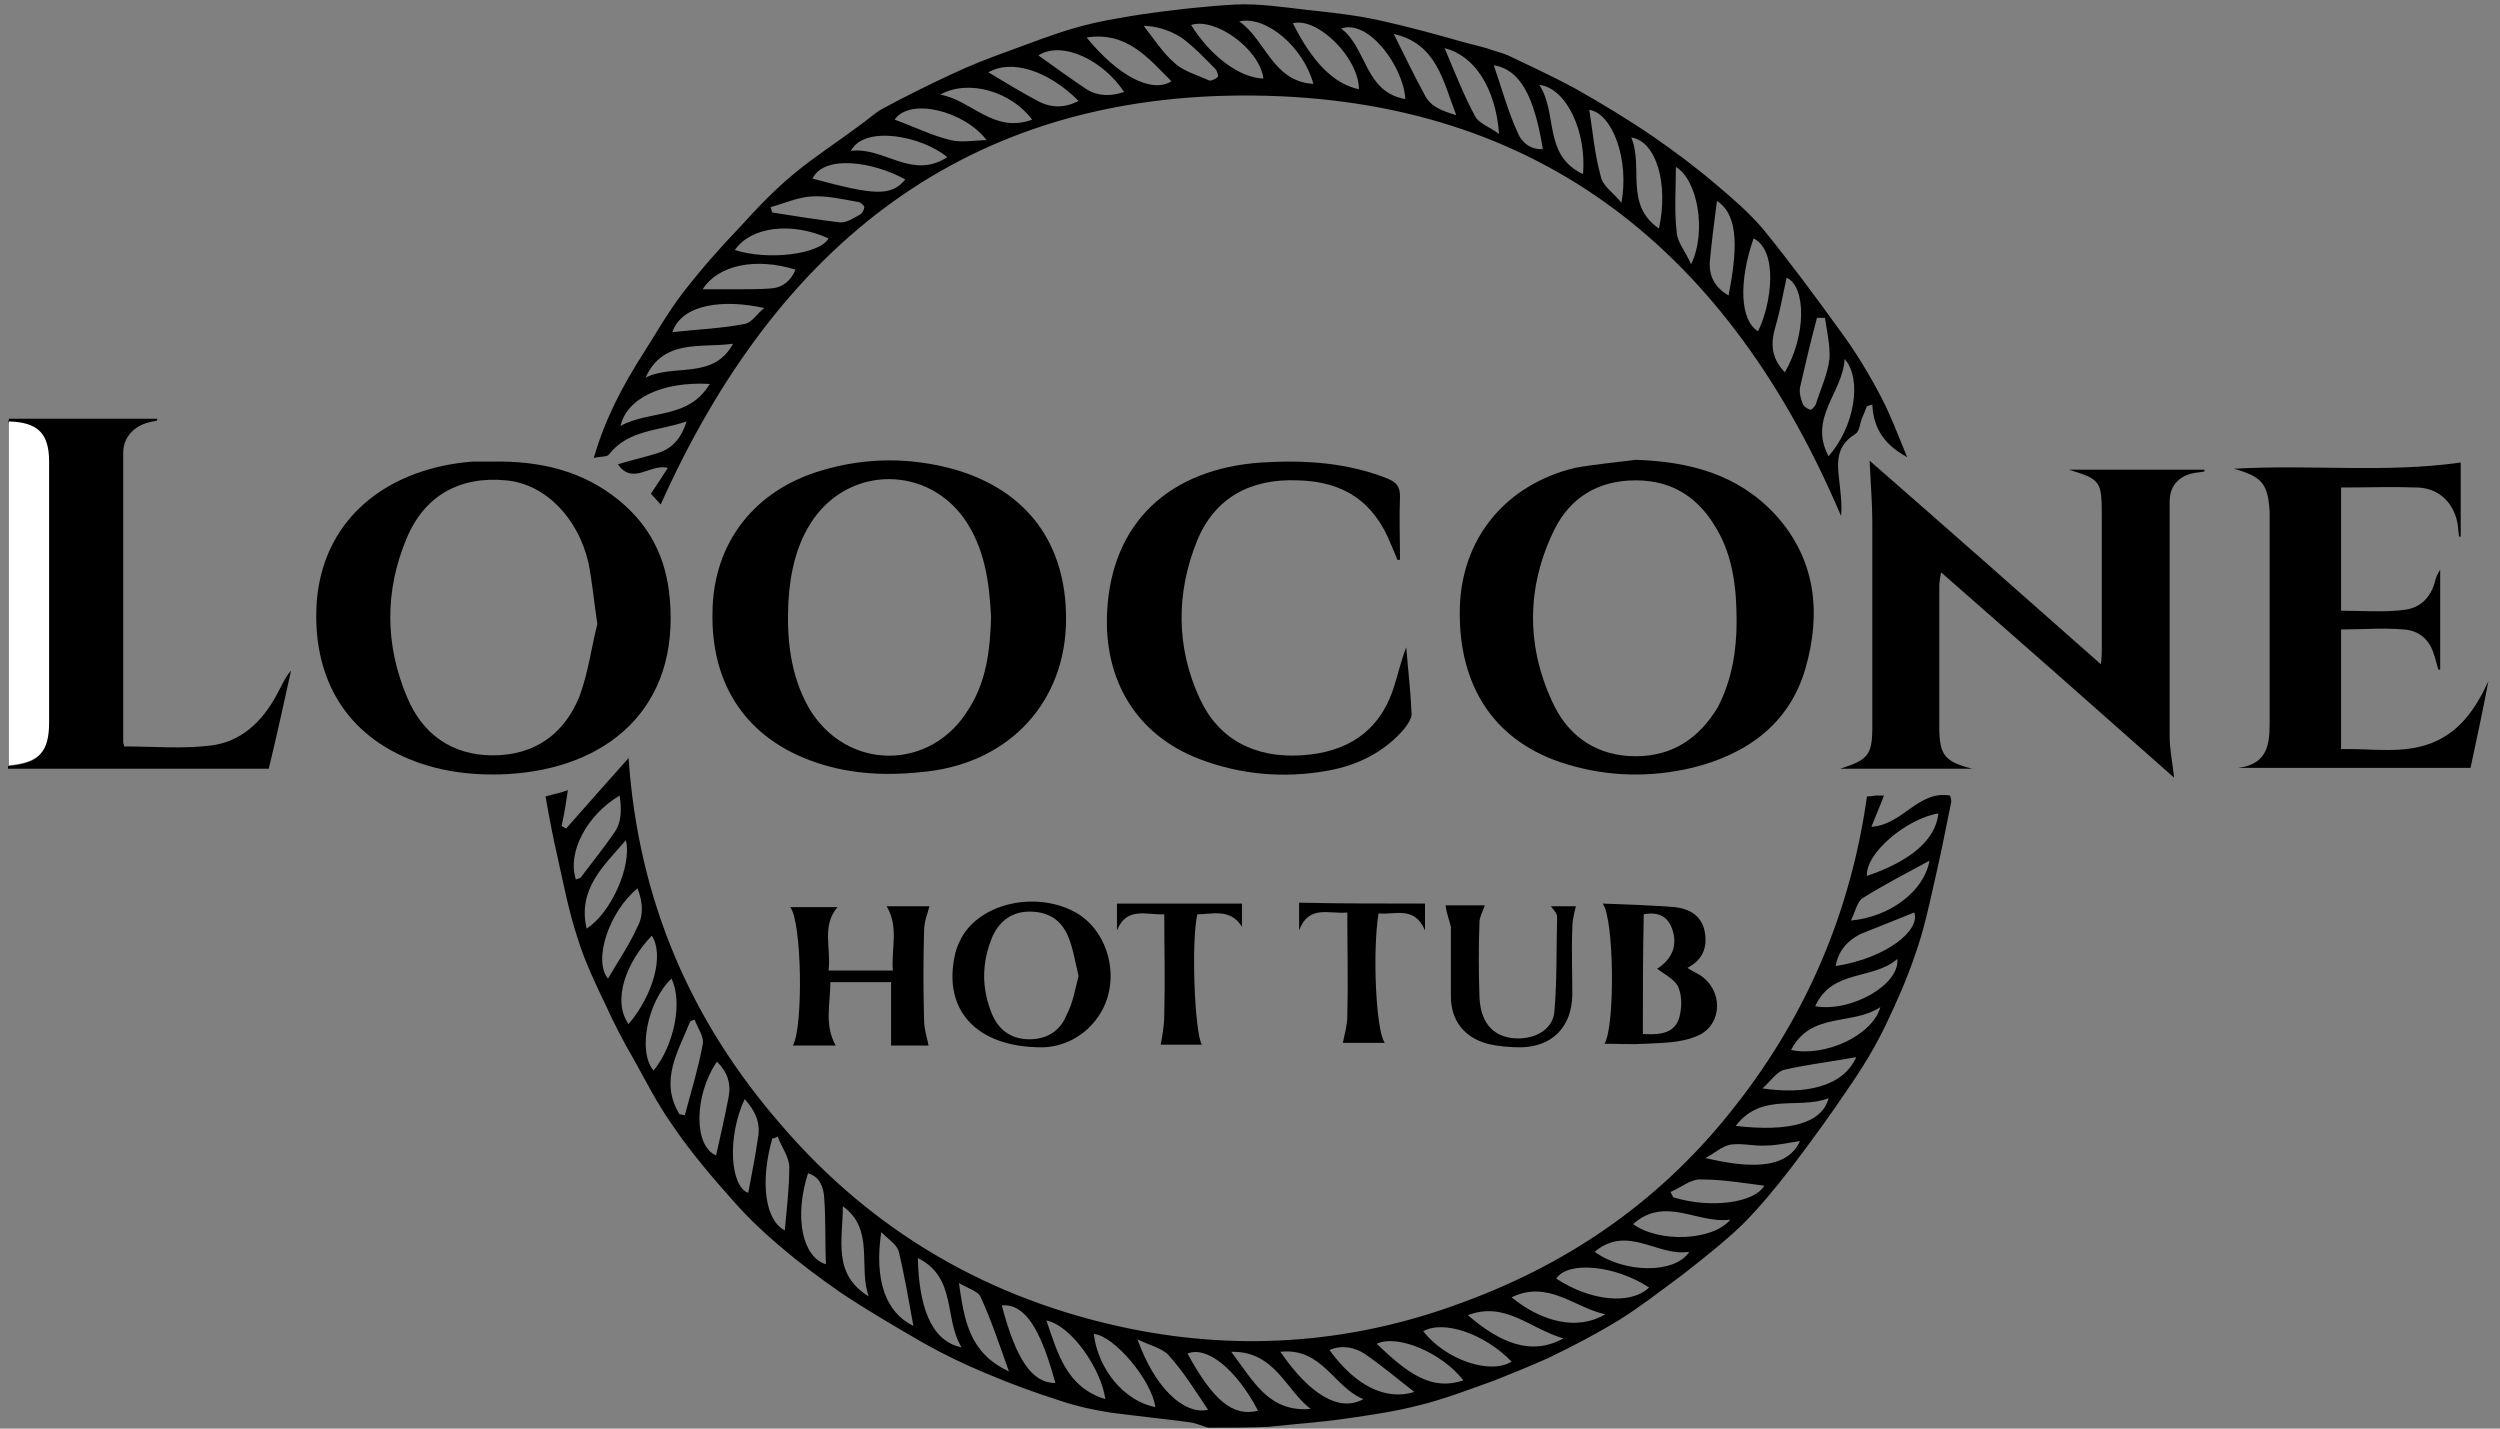 <svg xmlns="http://www.w3.org/2000/svg" xmlns:xlink="http://www.w3.org/1999/xlink" id="Layer_1" x="0px" y="0px" viewBox="0 0 280 160" style="enable-background:new 0 0 280 160;" xml:space="preserve"><rect x="0" y="0" width="280" height="160" fill="#808080" stroke="none"/><style type="text/css">	.st0{fill:#FFFFFF;}</style><g>	<path d="M135.3,159.9c-0.7-0.2-1.3-0.5-2-0.6c-3-0.4-6-0.7-9-1.1c-1.9-0.3-3.7-0.7-5.5-1.3c-2.8-0.9-5.6-1.9-8.4-3.1  c-2.4-1-4.7-2.1-7-3.4c-3.1-1.8-6.2-3.6-9.2-5.6c-2.3-1.6-4.6-3.3-6.7-5.1c-1.8-1.5-3.6-3.2-5.2-5c-2.5-2.8-4.9-5.6-7-8.7  c-1.7-2.4-3-5-4.4-7.5c-1.1-1.9-2.1-3.8-3-5.8c-1.2-2.5-2.4-5-3.2-7.6c-1-3-1.6-6.2-2.3-9.3c-0.5-2.2-0.9-4.3-1.3-6.6  c1-0.3,1.7-0.4,2.5-0.7c-0.2,1.4-0.4,2.7-0.7,4c0.2,0.1,0.3,0.2,0.5,0.3c2.2-2.5,4.5-5.1,7-7.9c1.1,16,7,29.5,17.1,41.1  c10.3,12,23.4,19.6,39,22.8c12.7,2.6,25.3,1.6,37.5-3c12.2-4.5,22.4-11.7,30.4-22c8-10.2,12.9-21.8,14.7-34.6c0.5,0,0.8-0.1,1-0.1  c0.3,0,0.6,0,0.9,0c-0.4,1.1-0.9,2.2-1.4,3.5c3.5-0.2,5.2-4.1,8.8-3.5c0.1,0.3,0.2,0.6,0.1,0.9c-0.6,3-1.2,6-1.9,9  c-0.6,2.7-1.2,5.4-2.1,7.9c-0.9,2.7-2.1,5.4-3.3,7.9c-1.2,2.5-2.6,4.8-4.2,7.1c-2,3-4.2,6-6.4,8.9c-1.7,2.2-3.5,4.4-5.5,6.4  c-2.1,2-4.4,3.8-6.7,5.6c-2.3,1.7-4.6,3.5-7,5c-2.6,1.6-5.3,3-8,4.3c-2,0.9-4,1.7-6,2.5c-2.8,1-5.6,2.1-8.5,2.8  c-2.7,0.7-5.5,1.1-8.3,1.5c-2.8,0.4-5.7,0.6-8.5,0.9C140,159.9,137.7,159.9,135.3,159.9z M76.1,124.8c0.2,0,0.4,0.1,0.6,0.1  c0.7-2.6,1.5-5.2,2-7.9c0.2-0.9-0.6-1.9-0.9-2.8c-0.2,0.1-0.4,0.1-0.5,0.2C76,117.7,73.8,121,76.1,124.8z M174.3,143.2  c3.8,2.5,8.3,3,10.4,1C180.9,141.7,175.6,141.2,174.3,143.2z M80.2,129.4c0.5-2.2,1-4.4,1.4-6.5c0.3-1.5-0.1-2.8-1.3-4  C77.7,122.7,77.7,128.4,80.2,129.4z M159.4,149.1c2.5,3.2,7.5,4.9,9.9,3.4C166.3,149.4,161.7,147.8,159.4,149.1z M75.2,109.6  c-2.7,2.6-3.8,8.2-2,10.3C75.5,117.1,76.5,112.2,75.2,109.6z M102.8,140.9c0.1,5,1.3,9.3,4.9,10  C105.7,147.7,107.2,143.1,102.8,140.9z M189.2,140.2c-3.5,0.6-6.9-3.1-10.6,0C181.9,142.6,187.6,142.7,189.2,140.2z M175.1,149.9  c-3.8-1.1-6.5-4.2-10.7-2.6C168,150.4,171.5,151.9,175.1,149.9z M122.5,149.4c0.5,4,3.4,7.5,6.9,8.2  C129,154.6,124.8,149.6,122.5,149.4z M203.3,112.7c4,0.7,9.5-2.4,9.2-5.3C209.8,109.8,205.2,108.5,203.3,112.7z M163.9,154.6  c-2.4-3.1-7.4-5.2-9.7-4.1C157.7,153.9,160.4,155.8,163.9,154.6z M117.2,147.9c1.3,3.8,2.3,7.5,6.6,8.8  C123.3,153.2,119.9,148.4,117.2,147.9z M146.8,157.8c-2.8-2.1-4-6.5-8.9-6.4C140.4,154.7,142.1,158.2,146.8,157.8z M70.1,94.1  c-2.6,3-5.4,5.5-4.4,9.9C68.4,102.3,70.8,97,70.1,94.1z M113,153.6c-1.1-3.1-2-5.8-3.2-8.4c-0.3-0.6-1.4-0.9-2.4-1.5  C108,147.8,108.5,151.5,113,153.6z M205.6,108.2c5.7-0.9,9.5-4,8.8-6c-2,0.8-4,1.6-6,2.4C207,105.3,205.9,106.4,205.6,108.2z   M98.7,138c-0.8,5.4,0.5,9,3.6,10.5c-0.5-2.8-1-5.6-1.6-8.2C100.5,139.4,99.6,138.9,98.7,138z M118.2,154.9c-1.7-6.3-3.5-8.9-6-8.7  C113.8,152.3,115.6,154.9,118.2,154.9z M209.1,98.1c5-1.7,7.7-4.1,8-7C213.5,91.7,208.9,95.6,209.1,98.1z M200.6,117.6  c3.8,0.8,9.1-1.6,10-4.8C207.4,114.9,202.8,113.3,200.6,117.6z M143.4,151.4c3.3,4.8,6.6,6.8,9.3,5.3  C149.4,155.4,148.1,150.9,143.4,151.4z M69.4,89.1c-3.7,2.2-5.9,6.4-4.9,9.4c0.2-0.1,0.5-0.1,0.6-0.3c1.2-1.6,2.5-3.2,3.6-4.8  C69.7,92.1,69.6,90.6,69.4,89.1z M179.8,147.2c-3.4-0.7-6.4-3.9-10.5-1.9C172.6,148,176.6,149.1,179.8,147.2z M207.3,103.1  c4.4-0.4,8.2-3.3,8.8-6.7c-2.6,1.4-5.1,2.7-7.5,4.2C208,101,207.8,102.1,207.3,103.1z M197.4,121.9c4.6,0.7,9-0.1,10.5-3.5  c-2.7,0.5-5.4,0.8-8,1.4C199,120,198.4,121,197.4,121.9z M135.3,157.9c-1.4-2.1-2.7-4.2-4.4-6.1c-0.7-0.8-2.1-1.1-3.5-1.8  C129.3,155.4,132.6,158.5,135.3,157.9z M71.4,99.5c-3.2,2.6-5,8.1-3.3,10.1c1.1-1.9,2.4-3.8,3.3-5.8C72.1,102.5,72,101,71.4,99.5z   M140.9,158c-2.4-4.6-5.7-7.3-7.9-6.4C135.9,156.9,138.1,158.7,140.9,158z M194.4,126.1c6,0.7,9.7-0.3,10.4-3.1  C201.4,124.3,197.3,122.3,194.4,126.1z M97.3,145.2c-1.2-3.3,0.7-7.5-2.9-10.1C94.4,138.8,93.2,142.7,97.3,145.2z M70.4,114.7  c2.8-3.3,4-7.8,2.6-9.9C70.2,107.7,68.5,112,70.4,114.7z M158.4,155.9c-1.9-1.5-3.7-3-5.6-4.3c-1.1-0.7-2.5-1-3.9-0.4  C151.8,155.2,155.2,156.9,158.4,155.9z M83.4,123.1c-2,4.3-1.6,9.8,0.4,10.5c0.4-2.1,0.8-4.1,1.1-6.2  C85.2,125.8,84.6,124.4,83.4,123.1z M182.9,137.1c2.9,2.1,8.9,1.9,10.9-0.5C190.1,137.1,186.5,133.9,182.9,137.1z M87.1,127.3  c-0.2,0.1-0.4,0.2-0.6,0.2c-1.4,4.9-0.8,9.2,1.4,10.3c0.2-2.3,0.5-4.7,0.5-7.1C88.4,129.6,87.5,128.4,87.1,127.3z M92.5,141.6  c-0.1-2.5,0-5-0.2-7.6c-0.1-1.1-0.5-2.2-1.8-2.6C88.9,136.4,89.9,140.8,92.5,141.6z M187.1,133.5c0.1,0.2,0.2,0.4,0.3,0.6  c4.3,1.3,9.1,0.6,10.2-1.3c-2.3-0.3-4.7-0.7-7-0.7C189.4,132,188.3,133,187.1,133.5z M201.6,127.8c-1.4,0.2-2.6,0.5-3.8,0.5  c-1.3,0.1-2.7-0.3-4-0.1c-1,0.2-1.8,1-2.8,1.5C195.7,130.8,200.1,131.1,201.6,127.8z"></path>	<path d="M1,46.9c5.5,0,11.1,0,16.6,0c0,0.1,0,0.1,0,0.2c-0.3,0.1-0.6,0.1-0.9,0.2c-1.7,0.4-2.9,1.7-2.9,3.4c0,10.8,0,21.6,0,32.4  c0,0.2,0.1,0.3,0.1,0.5c3.3,0,6.5,0.3,9.7-0.1c3.4-0.4,5.8-2.7,7.4-5.7c0.5-0.9,0.9-1.9,1.6-2.7c-0.8,3.6-1.6,7.3-2.5,11  c-9.8,0-19.5,0-29.2,0c0-0.1,0-0.2,0-0.3c3.4-0.3,4.5-1.4,4.5-4.8c0-9.7,0-19.5,0-29.2c0-3.2-1.3-4.4-4.5-4.5C1,47.1,1,47,1,46.9z"></path>	<path class="st0" d="M1,47.2c3.2,0.1,4.5,1.3,4.5,4.5c0,9.7,0,19.5,0,29.2c0,3.3-1.1,4.5-4.5,4.8C1,72.9,1,60.1,1,47.2z"></path>	<path d="M74,56.5c-0.4-0.4-0.7-0.8-1.1-1.2c0.6-0.9,1.2-1.8,1.9-2.9c-2-0.5-3.9,2-5.6-0.4c1.6-0.5,3.1-0.8,4.6-1.3  c1.5-0.5,2.5-1.6,3.1-3.5c-3.2,1.1-6.5,0.9-8.7,3.7c-0.2,0.3-1,0.2-1.7,0.4c1.3-4.5,3.3-8.2,5.6-11.8c1.4-2.2,2.7-4.5,4.3-6.6  c2-2.6,4.2-5.1,6.5-7.5c1.9-2.1,3.9-4.2,6.1-6c2.3-1.9,4.8-3.5,7.2-5.3c0.9-0.6,1.7-1.4,2.6-1.9c2.6-1.4,5.2-2.7,7.8-3.9  c2.1-1,4.2-1.8,6.4-2.6c2.5-0.9,5-1.9,7.5-2.6c2.4-0.7,4.9-1.1,7.4-1.5c3.5-0.5,7-0.9,10.6-1.1c2.6-0.1,5.2,0.3,7.8,0.6  c2.8,0.3,5.6,0.6,8.3,1.2c3.2,0.7,6.4,1.6,9.6,2.5c0.8,0.2,1.6,0.4,2.3,0.6c0.8,0.3,1.7,0.5,2.4,0.8c2.5,1.2,5.1,2.4,7.5,3.7  c3,1.7,6,3.5,8.9,5.5c2.3,1.6,4.6,3.3,6.7,5.1c1.9,1.6,3.9,3.3,5.5,5.2c3,3.7,5.9,7.6,8.7,11.5c1.7,2.3,3.2,4.8,4.5,7.3  c1.1,2.1,1.9,4.3,2.9,6.7c-2.4-1.3-3.8-3.1-3.9-5.9c-0.2,0.1-0.4,0.1-0.6,0.2c-0.2,0.4-0.3,0.8-0.5,1.2c-0.3,0.6-0.3,1.6-0.8,1.9  c-2.6,1.6-1.9,3.9-1.7,6.2c0.1,1,0.2,1.9,0.1,3c-12.4-29.2-33.4-46.8-65.9-47.1C108.2,10.4,87,27.5,74,56.5z M106.1,17.6  c-2.9-2.4-9.3-3.6-10.8-0.7C99,16.4,102.1,20.2,106.1,17.6z M100.2,13.4c2.2,0.8,4.2,1.8,6.3,2.3c1.3,0.3,2.7,0,4,0  C108,12.4,101.9,10.9,100.2,13.4z M121.7,4.2c3.5,4.3,7.3,6.3,9.5,4.9C128.6,6.5,126.2,3.5,121.7,4.2z M177.3,19.5  c0.4-4.7-1.8-9.6-4.9-10C174.5,12.7,172.8,17.4,177.3,19.5z M204.8,51.1c2.9-3.3,3.8-8.6,1.8-10.9C206.4,44,202.5,46.8,204.8,51.1z   M156.1,3.8c1.2,2.4,2.3,4.7,3.5,6.9c0.7,1.3,1.9,1.7,3.5,2.2C161.6,9,160.9,4.9,156.1,3.8z M82.3,28c3.7,1.2,9.5,0.5,10.5-1.3  C88.6,24.8,84.1,25.4,82.3,28z M115.6,13.4c-2.3-3.1-7.1-4.6-10.3-2.8C108.8,11.2,111.3,15,115.6,13.4z M167.3,7.3  c0.9,2.6,1.6,5.2,2.7,7.6c0.4,1,1.4,1.9,2.8,1.8C171.8,10.6,170.2,7.8,167.3,7.3z M178,12.3c0.4,2.5,0.6,5,1.3,7.5  c0.2,1,1.3,1.7,2.3,2.9C182.5,17.9,180.6,12.7,178,12.3z M101.4,20.1c-3.6-2-9.1-2.8-10.4-0.1C98,21.9,99.8,22,101.4,20.1z   M199.9,41.7c2.4-4.1,2.4-9.6,0.2-10.6c-0.4,1.8-0.7,3.6-1.2,5.3C198.3,38.4,198.3,40,199.9,41.7z M157.4,11.1  c-0.2-3.6-4.1-9-7.2-7.9C153.1,5.3,152.8,10.3,157.4,11.1z M78.7,32.4c1.4,0,2.7,0,3.9,0c1.3,0,2.6,0,3.8-0.1  c1.3-0.1,2.2-0.9,2.7-2.1C84.6,28.8,80.4,29.7,78.7,32.4z M128.1,2.9c1.1,1.4,2.1,3,3.5,4.2c1,0.9,2.5,1.3,3.8,1.9  c0.2,0.1,0.7-0.1,1-0.4c0.1-0.1-0.1-0.7-0.3-0.9c-1.2-1.2-2.4-2.5-3.8-3.5C130.9,3.3,129.3,2.9,128.1,2.9z M147.1,9.4  c-1.1-4.1-5.3-7.7-8.3-7C141.8,4.5,142.5,9.1,147.1,9.4z M196.4,26.7c-1.7,4.9-1.5,9.2,0.5,10.4C198.4,34.1,199.2,28.1,196.4,26.7z   M204.4,35.6c-0.3,0-0.6,0-0.9,0c-0.7,2.6-1.3,5.2-1.9,7.8c-0.1,0.6,0.1,1.3,0.3,1.8c0.1,0.3,0.5,0.6,0.9,0.7  c0.1,0,0.5-0.4,0.6-0.7c0.5-1.6,1.3-3.3,1.5-5C205,38.7,204.6,37.1,204.4,35.6z M125.9,10.3c-2.3-3.5-6.9-5.8-9.6-4.1  c1.8,1.3,3.6,2.6,5.4,3.8C123,10.8,124.4,10.8,125.9,10.3z M85.6,34.5c-4.5-1-9.2-0.5-10.3,2.7c2.7-0.3,5.4-0.4,8-0.9  C84.2,36.2,84.8,35.1,85.6,34.5z M82.1,38.5c-3.6,0.5-7.8-0.6-9.8,3.8C75.4,40.7,79.9,42.6,82.1,38.5z M185.8,25.6  c1.1-5-0.3-9.8-3.1-10.2C184.1,18.7,181.9,22.9,185.8,25.6z M161.8,5.4c1.1,2.6,2.1,5.2,3.4,7.6c0.4,0.8,1.6,1.2,2.7,2  C167.5,9.8,165.1,6.2,161.8,5.4z M152.2,10c0-3.5-4.6-8.1-7.4-7.4C147,7,149.4,9.4,152.2,10z M86.3,23.2c0.1,0.2,0.1,0.4,0.2,0.6  c2.5,0.4,5,0.8,7.5,1.1c0.7,0.1,1.5-0.4,2.2-0.8c0.3-0.1,0.6-0.6,0.6-0.9c0-0.2-0.5-0.6-0.8-0.6c-1.7-0.3-3.4-0.7-5.1-0.6  C89.3,22.1,87.8,22.8,86.3,23.2z M79.5,43c-5.3-0.3-9.3,1.6-10,4.7C72.8,45.9,77.1,47,79.5,43z M110.7,8.1c2,1.2,3.8,2.3,5.7,3.3  c1.4,0.7,2.9,0.7,4.4-0.1C117.4,7.9,113.3,6.6,110.7,8.1z M141.5,8.8c-0.4-3.3-5.4-6.9-8.1-6C135.6,6.3,138.8,8.7,141.5,8.8z   M192.3,22.5c-0.3,2.3-0.6,4.6-0.8,6.8c-0.1,1.7,0.6,2.9,2.1,3.8C194.5,28.4,194.9,24.2,192.3,22.5z M187.7,18.7  c0,2.5-0.2,4.9,0.1,7.4c0.1,1.1,1,2.1,1.6,3.5C191.2,25.9,190.1,20.1,187.7,18.7z"></path>	<path d="M206.1,86.1c3.1-1,3.6-1.5,3.6-4.7c0-7.6,0-15.3,0-22.9c0-2.2-0.2-4.4-0.3-6.9c8.7,7.6,17.2,15.1,25.9,22.8  c0.1-0.8,0.1-1.3,0.1-1.7c0-5,0-9.9,0-14.9c0-3.9-0.1-4.1-3.7-5.2c5.2,0,10.2,0,15.2,0c0,0.1,0,0.1,0,0.2c-0.4,0.1-0.8,0.1-1.3,0.2  c-1.7,0.4-2.6,1.5-2.6,3.2c0,8.8,0,17.6,0,26.3c0,1.4,0.3,2.8,0.5,4.6c-8.8-7.8-17.3-15.3-26.1-23c-0.1,0.6-0.2,1.1-0.2,1.5  c0,5.3,0,10.5,0,15.8c0,3.2,0.6,3.9,3.7,4.7c-2.5,0-5,0-7.4,0C211,86.1,208.6,86.1,206.1,86.1z"></path>	<path d="M183.2,51.5c6,0.2,11.4,1.6,15.6,6.1c4.6,5,5.2,11.1,3.4,17.3c-1.8,6.2-6.6,9.6-12.7,11.1c-4.7,1.1-9.4,1-14-0.4  c-8-2.4-12.2-8.6-12-17.5c0.2-7.8,5.1-13.8,12.9-15.7C178.6,52,180.9,51.8,183.2,51.5z M194.5,69.6c0-3.7-0.4-7.2-2.2-10.3  c-2-3.5-4.9-5.5-9.1-5.5c-4.2,0-7.3,1.9-9.1,5.5c-3.2,6.5-3.2,13.3,0,19.8c1.8,3.6,5,5.6,9.1,5.6c4.1,0,7.1-2,9.2-5.5  C194,76.1,194.5,72.8,194.5,69.6z"></path>	<path d="M55.2,51.7c5.2-0.1,10.1,1,14.2,4.4c3.4,2.8,5.2,6.4,5.6,10.8c1.2,12.5-7.1,19.2-18.2,19.8c-4,0.2-8-0.3-11.7-2  c-7.4-3.4-10.2-10.1-9.6-17.6c0.9-9.5,8.4-14.7,17.4-15.4C53.7,51.7,54.4,51.7,55.2,51.7z M66.9,69.9c-0.4-2.8-0.6-4.9-1-6.9  c-1.2-5.1-4.9-8.8-9.2-9.2c-5.2-0.5-9.2,1.7-11.2,6.6c-2.4,5.8-2.4,11.8,0.1,17.7c1.7,4.1,5,6.5,9.6,6.5c4.7,0,8-2.4,9.7-6.6  C65.9,75.3,66.3,72.2,66.9,69.9z"></path>	<path d="M119.4,69.3c0,9.2-6.2,16-15.5,17.1c-4.2,0.5-8.4,0.4-12.5-1c-7.7-2.6-11.8-8.6-11.6-16.9c0.1-7.7,4.7-13.6,12.2-15.8  c5-1.5,10-1.5,15-0.1C115.1,55,119.4,60.9,119.4,69.3z M111,69.1c-0.2-3.9-0.7-7.7-3-11c-4.2-5.9-12.6-5.9-16.8-0.1  c-2,2.8-2.7,6.1-2.9,9.4c-0.2,4.1,0.2,8.2,2.3,11.9c4.2,7.1,13.7,7.1,17.9,0.1C110.5,76.3,110.9,72.7,111,69.1z"></path>	<path d="M250.2,52.5c8.7-0.5,17,0.5,25.4-0.7c0,2.8,0,5.5,0,8.3c-0.1,0-0.1,0-0.2,0c0-0.4-0.1-0.7-0.1-1.1c-0.3-2.5-2-4.3-4.5-4.4  c-2.8-0.1-5.7,0-8.6,0c0,4.6,0,9.1,0,13.8c2.4,0,4.8,0.2,7.1-0.1c1.7-0.2,2.9-1.3,3.4-3.1c0.1-0.5,0.3-0.9,0.6-1.4  c0,3.7,0,7.4,0,11.2c-0.1,0-0.1,0-0.2,0c-0.2-0.6-0.3-1.2-0.5-1.7c-0.5-1.7-1.7-2.7-3.4-2.8c-2.3-0.2-4.6,0-7,0c0,4.5,0,8.8,0,13.4  c3.4-0.1,6.9,0.6,10.2-0.7c3.2-1.3,4.9-3.9,6.3-6.9c-0.6,3.2-1.3,6.4-2,9.7c-8.7,0-17.3,0-26,0c3.7-0.5,3.5-3.2,3.5-6  c0-7.6,0-15.1,0-22.7C254,54.2,253.4,53.4,250.2,52.5z"></path>	<path d="M156.5,62.7c-0.2-0.6-0.5-1.2-0.7-1.7c-1.9-4.8-5.3-7.1-10.5-7.2c-5.2-0.2-9.2,1.9-11.2,6.7c-2.4,5.9-2.4,12,0.3,17.8  c2.1,4.5,6.1,6.6,11.3,6.3c5.1-0.3,8.8-2.6,10.4-7.6c0.5-1.5,0.8-3,1.4-4.5c0.2,2.5,0.5,5,0.6,7.5c0,0.5-0.5,1.2-0.8,1.6  c-2.2,2.6-5.2,4.1-8.5,4.7c-4.9,0.9-9.8,0.5-14.5-1.3c-7-2.7-10.7-8.8-10.3-16.5c0.5-9.9,6.9-16,17.3-16.7c4.8-0.3,9.6,0,14.1,1.8  c1,0.4,1.4,0.9,1.4,2c-0.1,2.4,0,4.7,0,7.1C156.7,62.7,156.6,62.7,156.5,62.7z"></path>	<path d="M92.8,108.7c2.6,0,4.7,0,7.2,0c-0.2-2.4,0.7-4.9-0.7-7.2c1.6,0,3.4,0,4.8,0c-0.2,0.8-0.6,1.7-0.6,2.7  c-0.1,3.3-0.1,6.7,0,10.1c0,0.9,0.3,1.8,0.5,2.8c-1.4,0-2.9,0-4.2,0c0-2.4,0-4.7,0-7.1c-2.1,0-4.3,0-6.8,0c0,2.4-0.7,4.8,0.6,7.1  c-1.6,0-3.2,0-4.8,0c1.2-2.1,1-14-0.3-15.5c1.8,0,3.5,0,5.3,0C92,103.7,93.1,106.2,92.8,108.7z"></path>	<path d="M189,108.4c0.7,0.5,1.4,0.7,1.9,1.2c2.2,1.9,1.8,5.5-1,6.5c-1.7,0.7-3.7,0.7-5.6,0.8c-1.5,0.1-3,0-4.6,0  c1.2-1.9,1.1-14-0.2-15.7c2.8,0.1,5.5,0.2,8.1,0.4c1.6,0.2,2.9,0.9,3.3,2.6C191.3,106.1,190.7,107.5,189,108.4z M184,115.8  c2.6,0.2,3.9-0.4,4.2-2.4c0.2-1,0.1-2.2-0.3-3c-0.5-0.8-1.5-1.3-2.3-1.9c1.7-1.1,2.3-2.6,1.7-4.4c-0.5-1.5-1.6-2-3.2-1.7  C184,106.9,184,111.3,184,115.8z"></path>	<path d="M116.7,117.3c-7.4,0-11-4.2-9.8-10.1c0.1-0.6,0.3-1.2,0.6-1.8c1.9-4.1,8.2-5.7,12.8-3.3c3.8,2,5.3,7.4,3,11.3  C121.5,116.4,118.6,117.3,116.7,117.3z M120.8,109.3c-0.4-1.6-0.6-3.1-1.2-4.5c-0.8-1.8-2.2-2.7-4.3-2.7c-1.9,0-3.3,1-4.1,2.7  c-1.3,3-1.3,6,0,9c0.8,1.7,2.2,2.6,4.1,2.6c1.9,0,3.4-0.9,4.1-2.6C120.2,112.3,120.4,110.8,120.8,109.3z"></path>	<path d="M161.9,101.4c1.4,0,3,0,4.4,0c-0.2,0.6-0.6,1.3-0.6,1.9c-0.1,2.8-0.1,5.5,0,8.3c0.1,3.2,1.8,4.8,4.6,4.7  c2-0.1,3.7-1.2,3.8-3.1c0.3-3.5,0.2-7,0.3-10.5c0-0.4-0.4-0.8-0.7-1.2c1,0,2,0,2.8,0c-0.2,0.8-0.4,1.6-0.4,2.4  c-0.1,2.5,0,5.1,0,7.6c-0.1,3.5-2.2,5.7-5.7,5.8c-1.3,0-2.6-0.1-3.8-0.4c-2.6-0.7-4.1-2.6-4.1-5.3c0-2.6,0-5.2,0-7.8  C162.3,103,162,102.2,161.9,101.4z"></path>	<path d="M125.1,104.2c0-1.1,0-2.1,0-3c4.7,0,9.3,0,14,0c0,0.7,0,1.6,0,2.6c-1.3-2.1-3.3-1.4-5-1.4c-0.7,3.1-0.3,13.2,0.5,14.6  c-1.6,0-3.1,0-4.6,0c0.2-1.1,0.4-2.2,0.4-3.4c0.1-3.7,0-7.4,0-11.2C128.4,102.5,126.2,101.5,125.1,104.2z"></path>	<path d="M159.6,101.2c0,0.9,0,1.8,0,3c-1.2-2.8-3.4-1.7-5.2-1.9c-0.7,4.2-0.3,13.2,0.7,14.5c-1.7,0-3.3,0-4.7,0c0.2-1,0.5-2,0.5-3  c0.1-3.8,0-7.6,0-11.6c-2.1,0.2-4.3-0.9-5.4,2c0-1.2,0-2.1,0-3.1C150.1,101.2,154.8,101.2,159.6,101.2z"></path></g></svg>